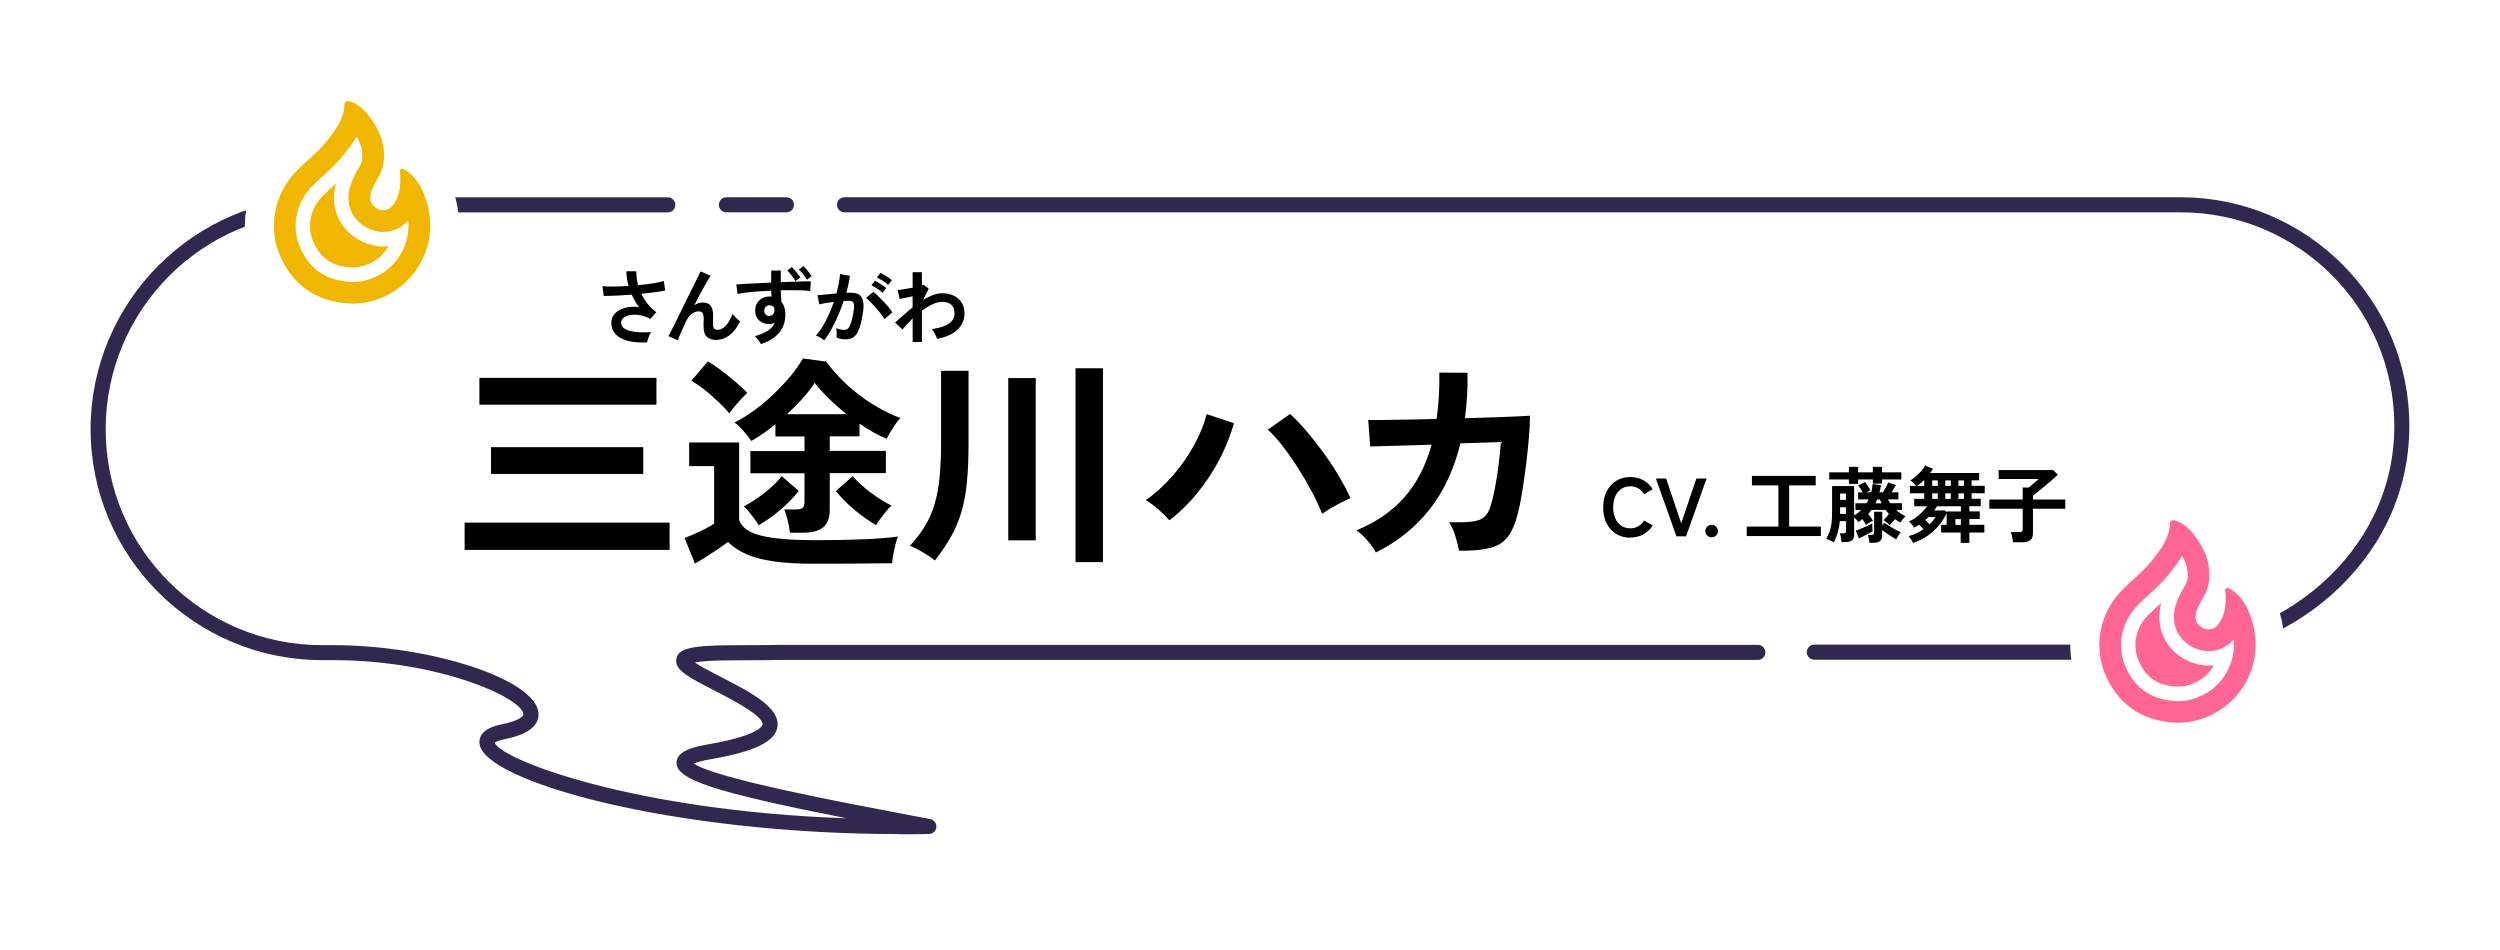 <?xml version="1.0" encoding="UTF-8"?>
<svg id="_レイヤー_2" data-name="レイヤー 2" xmlns="http://www.w3.org/2000/svg" xmlns:xlink="http://www.w3.org/1999/xlink" viewBox="0 0 484 184">
  <defs>
    <style>
      .cls-1 {
        fill: none;
      }

      .cls-1, .cls-2, .cls-3, .cls-4, .cls-5, .cls-6, .cls-7 {
        stroke-width: 0px;
      }

      .cls-2 {
        fill: #31284f;
      }

      .cls-3 {
        fill: #ff6693;
      }

      .cls-8 {
        filter: url(#drop-shadow-2);
      }

      .cls-9 {
        filter: url(#drop-shadow-3);
      }

      .cls-4 {
        fill: #000;
      }

      .cls-5 {
        fill: #f1b700;
      }

      .cls-6 {
        filter: url(#drop-shadow-1);
      }

      .cls-6, .cls-7 {
        fill: #fff;
      }
    </style>
    <filter id="drop-shadow-1" filterUnits="userSpaceOnUse">
      <feOffset dx="0" dy="0"/>
      <feGaussianBlur result="blur" stdDeviation="3"/>
      <feFlood flood-color="#000" flood-opacity=".16"/>
      <feComposite in2="blur" operator="in"/>
      <feComposite in="SourceGraphic"/>
    </filter>
    <filter id="drop-shadow-2" filterUnits="userSpaceOnUse">
      <feOffset dx="0" dy="0"/>
      <feGaussianBlur result="blur-2" stdDeviation="4.2"/>
      <feFlood flood-color="#040000" flood-opacity=".2"/>
      <feComposite in2="blur-2" operator="in"/>
      <feComposite in="SourceGraphic"/>
    </filter>
    <filter id="drop-shadow-3" filterUnits="userSpaceOnUse">
      <feOffset dx="0" dy="0"/>
      <feGaussianBlur result="blur-3" stdDeviation="4.2"/>
      <feFlood flood-color="#040000" flood-opacity=".2"/>
      <feComposite in2="blur-3" operator="in"/>
      <feComposite in="SourceGraphic"/>
    </filter>
  </defs>
  <g id="_レイヤー_1-2" data-name="レイヤー 1">
    <g>
      <g>
        <g>
          <g>
            <path class="cls-6" d="M174.07,170.02c-21.12,0-42.21-2.29-59.41-6.44-15.15-3.66-29.32-8.47-30.33-18.79-.17-1.78.07-3.76.9-5.64-5.34-1.51-12.58-2.81-20.83-2.81h-2.05c-29.41,0-53.34-23.88-53.34-53.24S32.94,29.65,62.35,29.65h359.83c29.12,0,52.81,23.69,52.81,52.81,0,15.03-6.37,28.95-17.94,39.17-10.51,9.29-24.42,14.62-38.15,14.62H158.49c.58,1.7.79,3.6.46,5.71-.2,1.3-.57,2.47-1.08,3.52,6.91,1.45,14.04,2.8,18.49,3.64,1.89.36,3.68.7,5.34,1.02,5.03.96,8.51,5.57,8.08,10.67-.43,5.1-4.65,9.05-9.77,9.15-2.01.04-3.99.06-5.95.06Z"/>
            <path class="cls-2" d="M152.25,41.11h-11.62c-.81,0-1.46-.65-1.46-1.46s.65-1.46,1.46-1.46h11.62c.81,0,1.46.65,1.46,1.46s-.65,1.46-1.46,1.46Z"/>
            <path class="cls-2" d="M418.9,127.72h-67.65c-.81,0-1.46-.65-1.46-1.46s.65-1.46,1.46-1.46h67.65c21.56,0,44.64-17.01,44.64-42.34,0-22.8-18.55-41.35-41.35-41.35H163.5c-.81,0-1.46-.65-1.46-1.46s.65-1.46,1.46-1.46h258.68c24.41,0,44.27,19.86,44.27,44.27,0,27.07-24.59,45.25-47.55,45.25Z"/>
            <path class="cls-2" d="M174.21,161.48c-44.37,0-80.6-10.25-81.38-17.5-.14-1.3.5-3.01,4.37-3.77,3.12-.62,4.18-1.52,4.13-1.97-.31-3.11-16.19-10.44-36.94-10.44h-2.05c-24.7,0-44.8-20.05-44.8-44.7s20.1-44.9,44.8-44.9h66.94c.81,0,1.46.65,1.46,1.46s-.65,1.46-1.46,1.46H62.35c-23.1,0-41.89,18.83-41.89,41.99s18.79,41.79,41.89,41.79h2.05c19.1,0,39.21,6.6,39.84,13.07.17,1.72-.82,4-6.47,5.12-1.32.26-1.83.57-2,.71,1.29,3.27,26.82,13.19,68.12,14.62-25.87-5.1-32.94-7.53-32.91-10.75.02-2.21,3.01-3.03,6.24-3.59,9.81-1.71,10.38-3.59,10.41-3.8.26-1.68-6.28-5.04-9.42-6.65-5.01-2.57-7.77-3.99-7.24-6.18.41-1.68,2.17-2.53,10.71-2.53,6.42,0,9.46-.08,9.49-.08h189.15c.81,0,1.46.65,1.46,1.46s-.65,1.46-1.46,1.46h-189.11s-3.06.08-9.53.08c-4.08,0-6.14.22-7.16.42,1.16.79,3.32,1.91,5.02,2.78,5.67,2.91,11.54,5.93,10.97,9.68-.43,2.85-4.38,4.77-12.79,6.24-1.88.33-2.88.64-3.41.86,4.14,2.86,28.46,7.46,40.47,9.74,1.88.36,3.67.69,5.32,1.01.73.14,1.24.81,1.18,1.56-.06.74-.68,1.32-1.42,1.33-1.89.04-3.77.06-5.63.06Z"/>
          </g>
          <g class="cls-8">
            <path class="cls-7" d="M421.34,145.53c-8.49-.3-15.09-4.56-18.59-12-3.61-7.68-2.11-16.68,3.81-22.94.93-.98,1.86-1.82,2.77-2.64,1.11-1.01,2.17-1.96,2.93-2.94,1.38-1.77,2.19-2.86,2.23-3.82.13-3.46,2.79-6.07,6.19-6.07.77,0,1.54.13,2.36.41,2.34.78,4.39,2.3,6.11,4.52,2.15,2.77,3.46,5.57,3.96,8.45,1.02.32,1.74.82,2.08,1.06,3.61,2.41,5.12,5.96,5.95,8.41,1.96,5.82,1.32,12.14-1.75,17.34-3.07,5.21-8.3,8.83-14.36,9.93-.96.18-1.82.21-2.5.24-.21,0-.87.04-1,.04-.07,0-.13,0-.2,0Z"/>
            <path class="cls-3" d="M422.44,107.57c.91,1.55,1.23,2.98,1.05,4.47-.06.45-.22.9-.51,1.38-.66,1.1-1.33,2.31-1.76,3.72-1.08,3.49.31,6.74,3.55,8.27.92.43,1.87.65,2.84.65,1.83,0,3.53-.8,4.83-2.22.2,2.27-.3,4.52-1.47,6.51-1.65,2.8-4.38,4.67-7.68,5.28-.27.05-.67.07-1.12.08-.22,0-.44.02-.66.03-4.8-.22-7.94-2.25-9.88-6.36-1.88-4.01-1.07-8.73,2.06-12.04.67-.71,1.43-1.39,2.23-2.12,1.37-1.24,2.8-2.53,4.08-4.17l.07-.09c.78-1,1.65-2.11,2.39-3.38M420.68,100.72c-.33,0-.57.17-.59.69-.11,2.85-1.76,4.93-3.41,7.04-1.76,2.26-4.09,3.93-6.04,5.99-4.24,4.47-5.48,11.02-2.81,16.71,2.69,5.72,7.42,8.56,13.72,8.78.85-.06,1.67-.04,2.49-.19,9.33-1.71,14.83-10.99,11.81-19.98-.73-2.17-1.73-4.19-3.73-5.52-.26-.17-.54-.41-.84-.41-.08,0-.16.02-.24.05-.45.22-.19.72-.17,1.08.09,1.93-.05,3.81-1.12,5.5-.59.93-1.33,1.4-2.14,1.4-.34,0-.69-.08-1.05-.25-1.33-.63-1.79-1.72-1.33-3.23.31-1,.82-1.91,1.36-2.81.56-.94.94-1.93,1.07-3.02.43-3.48-.87-6.41-2.93-9.07-.91-1.17-2.01-2.16-3.47-2.65-.2-.07-.4-.12-.58-.12h0Z"/>
            <path class="cls-3" d="M421.49,132.93c-3.67-.2-5.88-1.63-7.34-4.75-1.39-2.96-.78-6.46,1.56-8.92.6-.63,1.32-1.28,2.08-1.97.21-.19.43-.39.64-.59-1.28,4.69.75,9.17,5.14,11.24,1.3.61,2.65.92,4.03.92.34,0,.68-.02,1.02-.06-.02.04-.05.08-.07.12-1.23,2.09-3.28,3.49-5.78,3.94-.23.03-.48.03-.73.04-.18,0-.37.02-.55.02Z"/>
          </g>
          <g class="cls-9">
            <path class="cls-7" d="M67.94,64.38c-8.49-.3-15.09-4.56-18.59-12-3.61-7.68-2.11-16.68,3.81-22.94.93-.98,1.86-1.82,2.77-2.64,1.11-1.01,2.17-1.96,2.93-2.94,1.38-1.77,2.19-2.86,2.23-3.82.13-3.46,2.79-6.07,6.19-6.07.77,0,1.54.13,2.36.41,2.34.78,4.39,2.3,6.11,4.52,2.15,2.77,3.46,5.57,3.96,8.45,1.02.32,1.74.82,2.08,1.06,3.61,2.41,5.12,5.96,5.95,8.41,1.96,5.82,1.32,12.14-1.75,17.34-3.07,5.21-8.3,8.83-14.36,9.93-.96.18-1.82.21-2.5.24-.21,0-.87.04-1,.04-.07,0-.13,0-.2,0Z"/>
            <path class="cls-5" d="M69.04,26.42c.91,1.55,1.23,2.98,1.05,4.47-.06.45-.22.9-.51,1.38-.66,1.1-1.33,2.31-1.76,3.72-1.08,3.5.31,6.74,3.55,8.27.92.43,1.87.65,2.84.65,1.83,0,3.53-.8,4.83-2.22.2,2.27-.3,4.52-1.47,6.51-1.65,2.8-4.38,4.67-7.68,5.28-.27.05-.67.07-1.12.08-.22,0-.44.02-.66.03-4.8-.22-7.94-2.25-9.88-6.36-1.88-4.01-1.07-8.73,2.06-12.04.67-.71,1.43-1.39,2.23-2.12,1.38-1.25,2.8-2.53,4.08-4.18l.07-.09c.78-1,1.65-2.11,2.39-3.38M67.28,19.57c-.33,0-.57.17-.59.69-.11,2.85-1.76,4.93-3.41,7.04-1.76,2.26-4.09,3.93-6.04,5.99-4.24,4.47-5.48,11.02-2.81,16.71,2.69,5.72,7.42,8.56,13.72,8.78.85-.06,1.67-.04,2.49-.19,9.33-1.71,14.83-10.99,11.81-19.98-.73-2.17-1.73-4.19-3.73-5.52-.26-.17-.54-.41-.84-.41-.08,0-.16.02-.23.05-.45.22-.19.72-.17,1.08.09,1.93-.05,3.81-1.12,5.5-.59.93-1.33,1.4-2.14,1.4-.34,0-.69-.08-1.05-.25-1.33-.63-1.79-1.72-1.33-3.23.31-1,.82-1.91,1.36-2.81.56-.94.94-1.93,1.07-3.02.43-3.48-.87-6.41-2.93-9.07-.91-1.17-2.01-2.16-3.47-2.65-.2-.07-.4-.12-.58-.12h0Z"/>
            <path class="cls-5" d="M68.09,51.78c-3.67-.2-5.88-1.63-7.34-4.75-1.39-2.96-.78-6.46,1.56-8.92.6-.63,1.32-1.28,2.08-1.97.21-.19.43-.39.64-.59-1.28,4.69.75,9.17,5.14,11.24,1.3.61,2.65.92,4.03.92.34,0,.68-.02,1.02-.06-.02.04-.05.08-.07.12-1.23,2.09-3.28,3.49-5.78,3.94-.23.03-.48.03-.73.04-.18,0-.37.02-.55.02Z"/>
          </g>
        </g>
        <g>
          <g>
            <path class="cls-4" d="M89.95,106.46v-5.28h39.69v5.28h-39.69ZM92.81,78.34v-5.19h34.28v5.19h-34.28ZM95.06,91.76v-5.19h29.48v5.19h-29.48Z"/>
            <path class="cls-4" d="M157.6,109.14c-3.11,0-5.73-.15-7.85-.46-2.13-.31-3.89-.78-5.3-1.41s-2.58-1.41-3.52-2.35c-.53.41-1.17.87-1.94,1.39-.76.51-1.54,1.02-2.33,1.52-.79.5-1.5.92-2.11,1.28l-2.02-4.97c.5-.18,1.12-.42,1.85-.75.73-.32,1.46-.67,2.18-1.03.72-.37,1.28-.7,1.7-.99v-11.13h-4.84v-4.58h9.68v15.05c.53,1.44,1.97,2.44,4.33,3.01,2.36.57,5.76.86,10.19.86,3.75,0,6.98-.06,9.68-.18,2.7-.12,4.88-.29,6.56-.53-.15.32-.31.81-.48,1.47s-.32,1.33-.44,2.02c-.12.69-.19,1.25-.22,1.69-.82,0-1.89,0-3.21.02-1.32.01-2.72.03-4.2.04-1.48.01-2.9.02-4.25.02h-3.43ZM141.19,80.01c-.56-.67-1.26-1.42-2.11-2.22-.85-.81-1.74-1.58-2.66-2.31s-1.78-1.32-2.57-1.76l3.17-3.74c.76.41,1.63.98,2.6,1.72.97.73,1.91,1.5,2.84,2.29s1.66,1.48,2.22,2.07c-.26.24-.64.61-1.12,1.12-.48.51-.95,1.03-1.38,1.56-.44.53-.76.95-.97,1.28ZM152.93,103.16c-.06-.67-.2-1.46-.42-2.35-.22-.89-.45-1.62-.68-2.18h2.29c.59,0,1-.09,1.25-.29.25-.19.38-.56.38-1.12v-5.59h-10.47v-4.31h10.47v-2.82h-5.63v-2.38c-.76.65-1.54,1.24-2.33,1.78-.79.54-1.57,1.03-2.33,1.47-.41-.59-.92-1.23-1.52-1.94s-1.18-1.25-1.74-1.63c1.23-.62,2.5-1.4,3.81-2.35,1.3-.95,2.56-2,3.76-3.15,1.2-1.14,2.29-2.31,3.28-3.5.98-1.19,1.78-2.33,2.4-3.41l4.53.62c1.08,1.53,2.4,3,3.94,4.42,1.54,1.42,3.2,2.69,4.99,3.81,1.79,1.12,3.59,2.01,5.41,2.68-.26.26-.57.65-.92,1.14-.35.5-.69,1.02-1.01,1.56-.32.54-.57.99-.75,1.34-1.76-.76-3.51-1.75-5.24-2.95v2.46h-5.76v2.82h10.87v4.31h-10.87v7.13c0,1.53-.42,2.64-1.25,3.34-.84.7-2.15,1.06-3.94,1.06h-2.51ZM146.86,101.7c-.15-.32-.39-.71-.73-1.17-.34-.45-.7-.92-1.08-1.39-.38-.47-.73-.84-1.06-1.1,1.29-.67,2.61-1.53,3.96-2.57,1.35-1.04,2.48-2.13,3.39-3.28l3.3,2.86c-.97,1.23-2.16,2.45-3.56,3.65-1.41,1.2-2.82,2.2-4.22,2.99ZM152.36,80.19h11.53c-1.17-.94-2.3-1.93-3.37-2.97-1.07-1.04-2-2.07-2.79-3.1-.65,1-1.44,2.02-2.38,3.06-.94,1.04-1.94,2.05-2.99,3.01ZM169.61,101.66c-1.38-.79-2.78-1.78-4.2-2.97-1.42-1.19-2.62-2.4-3.59-3.63l3.26-2.86c.94,1.06,2.08,2.1,3.43,3.12,1.35,1.03,2.71,1.88,4.09,2.55-.32.29-.68.68-1.08,1.17s-.77.96-1.12,1.43c-.35.47-.62.87-.79,1.19Z"/>
            <path class="cls-4" d="M180.99,108.52c-.59-.5-1.35-1.03-2.29-1.58-.94-.56-1.79-.98-2.55-1.28,1.2-1.29,2.19-2.59,2.97-3.89.78-1.3,1.39-2.71,1.83-4.22.44-1.51.76-3.22.95-5.13.19-1.91.29-4.14.29-6.69v-13.95h5.32v13.95c0,2.9-.1,5.43-.31,7.59-.21,2.16-.56,4.08-1.06,5.76-.5,1.69-1.17,3.28-2,4.77s-1.88,3.05-3.15,4.66ZM195.2,104.61v-31.42h5.32v31.42h-5.32ZM208.22,108.83v-37.53h5.32v37.53h-5.32Z"/>
            <path class="cls-4" d="M226.4,100.74c-.53-.62-1.23-1.31-2.09-2.07s-1.69-1.38-2.49-1.85c1.94-1.35,3.71-2.96,5.32-4.84,1.61-1.88,2.98-3.84,4.09-5.9,1.11-2.05,1.91-4.02,2.38-5.9l5.28,1.76c-.65,2.32-1.56,4.62-2.75,6.91-1.19,2.29-2.6,4.45-4.25,6.49-1.64,2.04-3.48,3.84-5.5,5.39ZM255.96,99.46c-.5-1.29-1.15-2.7-1.96-4.22s-1.7-3.06-2.68-4.6c-.98-1.54-1.98-2.96-2.99-4.27-1.01-1.3-1.97-2.37-2.88-3.19l4.31-3.04c1.03.94,2.09,2.05,3.19,3.34,1.1,1.29,2.19,2.67,3.26,4.14,1.07,1.47,2.05,2.96,2.95,4.47.89,1.51,1.66,2.96,2.31,4.33-.73.32-1.62.76-2.66,1.32-1.04.56-1.99,1.13-2.84,1.72Z"/>
            <path class="cls-4" d="M266.38,106.98c-.32-.65-.86-1.41-1.61-2.29s-1.47-1.55-2.18-2.02c3.72-1.5,6.8-3.6,9.22-6.31s4.2-6.14,5.35-10.27l-11.88.35-.4-5.15c.38.03,1.22.04,2.51.02,1.29-.01,2.88-.04,4.75-.07s3.87-.07,5.98-.13c.41-2.73.59-5.72.53-8.98l5.46.04c.03,1.56,0,3.07-.09,4.53s-.22,2.89-.4,4.27c2.05-.06,3.97-.12,5.76-.18,1.79-.06,3.29-.12,4.51-.18,1.22-.06,1.99-.1,2.31-.13,0,1.23-.07,2.71-.22,4.44-.15,1.73-.34,3.51-.57,5.35-.24,1.83-.48,3.56-.75,5.17-.26,1.61-.53,2.92-.79,3.92-.5,2.02-1.17,3.56-2,4.62-.84,1.06-2,1.77-3.48,2.13-1.48.37-3.45.54-5.92.51-.12-.7-.34-1.61-.68-2.73-.34-1.11-.76-2.04-1.25-2.77,1.88.03,3.34-.01,4.4-.13,1.06-.12,1.85-.41,2.4-.88.54-.47.96-1.19,1.25-2.16.29-.91.57-2.07.84-3.48.26-1.41.5-2.9.7-4.47s.35-3.04.44-4.42l-7.83.26c-1.23,5.02-3.22,9.27-5.96,12.76-2.74,3.49-6.21,6.28-10.41,8.36Z"/>
          </g>
          <g>
            <path class="cls-4" d="M125.29,66.3c-.91.04-1.78.01-2.61-.1s-1.57-.31-2.22-.61c-.65-.3-1.17-.7-1.54-1.21-.38-.51-.57-1.13-.57-1.88s.24-1.34.72-1.83c.48-.5,1.12-.85,1.94-1.07.81-.22,1.71-.27,2.69-.15-.27-.37-.52-.76-.75-1.16s-.45-.81-.64-1.24c-1.02.08-2.02.14-2.98.18-.96.05-1.78.07-2.45.06l-.24-1.87c.59.05,1.33.08,2.23.06.9-.01,1.84-.05,2.82-.11-.28-.98-.42-1.93-.42-2.85h1.92c0,.45.02.9.08,1.35.06.45.15.9.27,1.34,1.02-.1,1.98-.21,2.87-.35s1.59-.29,2.1-.46l.27,1.84c-.5.11-1.16.22-1.98.33-.82.11-1.7.22-2.65.31.33.68.74,1.33,1.22,1.94s1.05,1.15,1.69,1.62l-1.15,1.31c-.46-.27-.94-.47-1.46-.61-.51-.14-1.02-.21-1.51-.22-.5,0-.95.05-1.35.17-.41.12-.73.29-.97.53-.24.23-.36.53-.36.88,0,.52.26.93.78,1.21.52.28,1.22.47,2.1.56.88.09,1.85.1,2.92.04-.12.16-.23.37-.34.62-.11.25-.21.5-.29.74s-.13.45-.15.62Z"/>
            <path class="cls-4" d="M131.24,65.88l-1.82-.8c.11-.2.29-.55.54-1.05.25-.5.55-1.08.89-1.77s.7-1.42,1.08-2.2c.38-.78.76-1.57,1.15-2.35.39-.78.75-1.52,1.1-2.22.34-.69.64-1.3.9-1.82.26-.52.44-.89.56-1.13l1.94.86c-.21.3-.49.74-.83,1.33s-.71,1.26-1.11,2.01c-.4.75-.81,1.53-1.22,2.34.25-.16.5-.29.77-.38.27-.09.53-.14.8-.14.77,0,1.31.22,1.62.66.31.44.46,1.11.46,2.03,0,.14,0,.33-.02.58-.01.25-.02.45-.02.6,0,.59.06.97.19,1.15.13.18.38.27.77.27.52,0,1.04-.28,1.56-.85.52-.57.94-1.31,1.27-2.22.18.24.42.49.71.77s.54.49.74.64c-.55,1.22-1.24,2.12-2.06,2.72-.82.6-1.66.9-2.54.9-.78,0-1.38-.2-1.82-.59s-.65-1.12-.65-2.18c0-.14,0-.34.02-.61,0-.27.02-.49.02-.66,0-.57-.07-.95-.22-1.17-.15-.21-.41-.32-.77-.32-.48,0-.93.17-1.35.5s-.76.78-1.02,1.32c-.39.83-.74,1.58-1.02,2.23s-.49,1.16-.61,1.51Z"/>
            <path class="cls-4" d="M147.35,66.65c-.13-.21-.3-.47-.51-.78s-.46-.56-.74-.78c1.13-.32,2-.69,2.61-1.11.61-.42,1.03-.92,1.26-1.5-.31.17-.65.26-1.02.26-.81,0-1.46-.23-1.96-.68s-.76-1.08-.79-1.86c-.02-.53.09-1.01.32-1.43.23-.42.57-.75.99-1,.43-.25.91-.37,1.46-.37.08,0,.16,0,.22,0,.06,0,.13.01.21.02-.05-.35-.09-.73-.1-1.14-.86.03-1.71.08-2.53.14-.82.06-1.57.14-2.26.22-.68.08-1.25.17-1.7.28l-.27-1.86c.38-.03.92-.07,1.62-.1.69-.04,1.49-.08,2.38-.12.89-.04,1.81-.09,2.76-.13v-2.34h1.86v2.26c.83-.03,1.63-.06,2.38-.09.76-.03,1.43-.05,2.03-.06s1.07-.02,1.41-.02l-.13,1.87c-.62-.08-1.44-.12-2.46-.14-1.02-.02-2.1-.01-3.24,0,0,.37.03.75.05,1.13.02.38.04.74.06,1.08.52.62.79,1.44.79,2.46,0,1.42-.41,2.61-1.23,3.58-.82.97-1.98,1.69-3.47,2.16ZM148.97,61.15c.3-.02.53-.12.7-.3.17-.18.26-.42.26-.7,0-.1,0-.2-.02-.31-.02-.11-.04-.23-.06-.34-.22-.27-.51-.4-.85-.4-.3,0-.55.1-.75.29-.2.19-.3.44-.29.75,0,.31.09.56.28.76.19.2.43.29.73.26ZM153.99,54.43c-.18-.34-.42-.71-.73-1.1-.3-.39-.58-.71-.84-.95l.9-.67c.15.14.33.33.54.58.21.25.41.51.62.77.2.26.36.48.46.66l-.94.7ZM156.2,54.14c-.19-.34-.43-.7-.73-1.06s-.57-.67-.82-.9l.9-.67c.15.14.33.33.53.57.2.24.4.49.6.74.2.25.35.47.46.65l-.93.69Z"/>
            <path class="cls-4" d="M159.57,65.92c-.1-.1-.25-.21-.45-.35-.2-.14-.41-.27-.62-.38-.21-.12-.39-.2-.54-.24.45-.48.88-1.06,1.3-1.75.42-.69.81-1.44,1.18-2.25s.7-1.64.99-2.5c-.54.06-1.07.14-1.58.22-.51.09-.93.17-1.26.26-.01-.14-.04-.33-.08-.56s-.09-.47-.14-.7c-.05-.23-.11-.4-.16-.5.25-.02.57-.05.96-.09s.83-.08,1.31-.13.96-.09,1.44-.12c.19-.67.35-1.33.47-1.98.12-.64.21-1.25.25-1.8l1.89.34c-.05.49-.14,1.02-.26,1.58-.12.56-.26,1.13-.43,1.72.21,0,.41-.02.58-.02.17,0,.32,0,.45,0,.43,0,.81.07,1.14.2.34.13.61.37.81.7.2.34.32.8.35,1.39.03.59-.04,1.35-.21,2.26-.21,1.15-.46,2.05-.73,2.7-.27.65-.61,1.11-1.02,1.38s-.92.4-1.55.4-1.2-.12-1.68-.35c0-.26,0-.57,0-.93-.01-.36-.04-.66-.1-.9.53.24,1.06.35,1.57.35.26,0,.48-.07.66-.22.19-.14.37-.43.54-.86.17-.43.34-1.07.51-1.91.16-.78.22-1.36.19-1.74-.03-.38-.13-.63-.3-.74-.17-.12-.38-.18-.64-.18-.3,0-.66.02-1.07.05-.33.99-.71,1.97-1.13,2.93s-.86,1.85-1.31,2.66c-.45.82-.9,1.5-1.34,2.06ZM171.23,61.76c-.17-.29-.41-.63-.71-1.02s-.62-.79-.98-1.19-.69-.77-1.02-1.1c-.33-.34-.62-.59-.86-.76l1.41-1.18c.26.19.55.45.9.78.34.33.69.68,1.06,1.06.36.38.7.76,1.01,1.14.31.37.55.7.72.98l-1.52,1.31ZM170.86,56.7c-.28-.27-.63-.54-1.05-.82-.42-.28-.79-.49-1.11-.64l.67-.9c.18.09.41.22.7.39.28.18.56.36.84.54s.5.35.66.49l-.71.93ZM171.95,55.16c-.29-.27-.64-.54-1.06-.81-.42-.27-.79-.48-1.11-.62l.67-.91c.18.08.41.21.7.38s.57.35.85.54c.28.19.5.35.66.49l-.71.93Z"/>
            <path class="cls-4" d="M176.69,66.22v-4.58c-.78.75-1.43,1.46-1.97,2.14l-1.46-1.34c.45-.36.97-.81,1.55-1.34.59-.53,1.21-1.05,1.87-1.58v-2.16c-.48.11-.95.21-1.41.3-.46.09-.83.16-1.1.22l-.4-1.74c.29,0,.71-.06,1.26-.15.55-.09,1.1-.19,1.66-.3v-2.99h1.79v2.53c.14-.03.24-.07.3-.11l1.02.77-1.09,2.18c.62-.37,1.24-.68,1.87-.93.63-.25,1.24-.37,1.82-.37.84,0,1.59.16,2.24.47s1.16.76,1.53,1.34.55,1.28.55,2.1c0,1.23-.45,2.27-1.34,3.14-.9.86-2.22,1.46-3.97,1.78-.04-.17-.12-.37-.23-.61s-.24-.47-.38-.7-.28-.43-.42-.58c.84-.11,1.59-.28,2.26-.52.66-.24,1.18-.57,1.57-.98.38-.41.58-.92.58-1.53,0-.76-.21-1.32-.62-1.69s-1-.55-1.76-.55c-.59,0-1.22.16-1.9.48s-1.36.73-2.03,1.23v6.06h-1.79Z"/>
          </g>
          <g>
            <path class="cls-4" d="M315.62,104.1c-1.01,0-1.92-.24-2.71-.72-.79-.48-1.42-1.16-1.86-2.04-.45-.88-.67-1.91-.67-3.1s.22-2.23.67-3.11c.45-.88,1.07-1.56,1.86-2.05.79-.49,1.7-.73,2.71-.73.94,0,1.78.21,2.53.62.75.42,1.35,1,1.81,1.74l-1.65.96c-.3-.48-.67-.85-1.13-1.12-.45-.27-.97-.4-1.56-.4-.66,0-1.24.17-1.74.5-.5.34-.89.81-1.16,1.42s-.41,1.33-.41,2.15.14,1.52.41,2.14.66,1.09,1.16,1.42c.5.34,1.08.5,1.74.5.59,0,1.11-.13,1.56-.4.45-.27.83-.64,1.13-1.12l1.65.96c-.46.74-1.06,1.31-1.81,1.73-.75.42-1.59.62-2.53.62Z"/>
            <path class="cls-4" d="M324.56,103.84l-3.98-11.2h1.98l2.93,8.67,2.93-8.67h1.98l-3.98,11.2h-1.86Z"/>
            <path class="cls-4" d="M331.37,104.02c-.33,0-.62-.12-.86-.35s-.36-.52-.36-.85.12-.63.36-.86.53-.35.86-.35.62.12.86.35.36.52.36.86-.12.61-.36.85-.53.35-.86.35Z"/>
            <path class="cls-4" d="M338.17,103.78v-1.84h6.13v-7.97h-5.13v-1.84h12.35v1.84h-5.14v7.97h6.14v1.84h-14.35Z"/>
            <path class="cls-4" d="M355.03,105.01c-.23-.15-.49-.29-.76-.42-.27-.13-.5-.21-.7-.26.19-.37.36-.73.5-1.06s.26-.7.35-1.1.17-.85.21-1.37c.04-.52.06-1.13.06-1.85v-4.85h4.27v5.7c.5-.29.95-.64,1.34-1.06h-1.09v-1.31h2.14c.08-.12.15-.24.22-.36.07-.12.13-.25.18-.38h-2.02v-1.36h.9c-.12-.21-.26-.45-.42-.7-.17-.25-.32-.46-.47-.63l1.31-.69c.11.13.23.29.37.49.14.2.27.4.39.59.12.2.22.37.29.5l-.69.43h.85c.15-.53.25-1.08.29-1.63l1.62.24c-.04.25-.09.49-.14.72-.05.23-.11.46-.18.67h.67c.13-.18.26-.39.39-.63s.26-.48.38-.71.21-.43.27-.58l1.49.51c-.11.19-.24.42-.39.67-.15.26-.31.5-.47.74h1.34v1.36h-2.03c.06.12.14.24.22.37.08.13.16.25.23.37h2.27v1.31h-1.12c.27.23.55.46.86.67.3.21.63.4.97.56-.17.12-.35.3-.55.54-.2.24-.37.46-.5.66l-.51-.32c-.17-.11-.34-.21-.5-.32-.15.17-.32.36-.51.58-.19.21-.37.39-.53.54-.14-.14-.33-.3-.57-.5-.24-.19-.45-.34-.63-.43.18-.16.37-.36.57-.58.2-.23.37-.43.5-.62-.11-.12-.21-.24-.33-.38-.11-.13-.22-.27-.31-.41h-2.74c-.21.28-.43.54-.64.78.15.17.32.39.5.65.19.26.33.49.44.68-.2.07-.43.19-.7.35s-.49.3-.68.43c-.09-.16-.19-.34-.31-.54-.12-.2-.24-.39-.36-.56-.13.1-.26.19-.39.29-.13.1-.27.19-.42.27-.07-.13-.19-.28-.34-.45-.15-.17-.31-.33-.46-.46v3.41c0,.48-.14.83-.43,1.05-.29.22-.71.33-1.28.33h-.72c0-.14-.03-.32-.07-.54-.04-.22-.08-.43-.12-.65-.04-.21-.09-.38-.14-.5h.66c.18,0,.31-.03.4-.09.08-.06.13-.18.13-.36v-1.92h-1.2c-.07.75-.2,1.45-.38,2.1-.18.66-.43,1.31-.78,1.98ZM357.95,93.68v-.85h-3.81v-1.38h3.81v-1.06h1.78v1.06h2.85v-1.06h1.78v1.06h3.74v1.38h-3.74v.8h-1.78v-.8h-2.85v.85h-1.78ZM356.24,96.77h1.14v-1.22h-1.14v1.22ZM356.24,99.49h1.14v-1.28h-1.14v1.28ZM359.89,104.23l-.62-1.49c.28-.1.61-.22.99-.38.38-.16.77-.33,1.17-.51s.74-.35,1.04-.51l.06,1.54c-.17.1-.41.23-.72.39-.31.17-.63.34-.98.51s-.66.33-.94.46ZM361.92,105.09c-.01-.21-.05-.48-.12-.8-.07-.32-.14-.57-.22-.74h.78c.18,0,.3-.03.37-.08.06-.05.1-.17.1-.35v-4.05h1.58v2.67l.38-.53c.32.22.67.45,1.06.69.39.23.77.45,1.15.66.38.2.71.37,1,.51-.15.16-.31.38-.5.66s-.31.51-.4.7c-.43-.25-.89-.53-1.38-.85s-.93-.65-1.33-.98v1.06c0,.49-.14.85-.42,1.08-.28.23-.71.34-1.27.34h-.8ZM363.09,97.44h1.18c-.12-.23-.22-.48-.32-.74h-.53c-.05.13-.11.25-.16.38-.05.12-.11.24-.18.36Z"/>
            <path class="cls-4" d="M370.37,105.14c-.08-.2-.2-.44-.38-.7-.18-.27-.34-.48-.5-.64.52-.14,1.03-.33,1.53-.56.5-.23.96-.5,1.38-.8-.13-.13-.26-.27-.41-.42-.14-.15-.29-.29-.44-.43-.32.2-.65.39-.98.56-.11-.18-.24-.38-.42-.61-.17-.22-.36-.42-.58-.58.45-.19.89-.45,1.33-.77.44-.32.84-.67,1.22-1.05.38-.38.7-.75.95-1.13h-2.48v-1.44h1.94v-1.07h-2.77v-1.44h1.21c-.13-.17-.3-.36-.52-.57s-.42-.37-.62-.49c.36-.2.74-.47,1.13-.82.39-.34.75-.7,1.07-1.07.32-.37.54-.71.67-1.01l1.52.66c-.08.13-.16.26-.25.39-.09.13-.19.27-.3.42h9.49v1.42h-1.46v1.06h2.54v1.44h-2.54v1.07h1.76v1.44h-2.19v1.01h2.02v1.47h-2.02v1.12h2.9v1.5h-2.9v2h-1.68v-2h-3.78v-1.5h1.06v-2.27c-.38.85-.89,1.66-1.51,2.41-.62.75-1.36,1.42-2.2,2-.84.58-1.79,1.04-2.83,1.38ZM371.12,94.07h1.42v-1.06h-.1c-.44.43-.88.78-1.33,1.06ZM373.58,101.49c.23-.22.45-.45.65-.69s.37-.47.52-.7h-1.39c-.2.2-.42.4-.64.59.15.13.3.26.44.41.14.14.29.27.42.39ZM374.08,94.07h1.07v-1.06h-1.07v1.06ZM374.08,96.58h1.07v-1.07h-1.07v1.07ZM376.91,99.15v-.13h2.72v-1.01h-4.62c-.08.14-.16.28-.26.41-.1.13-.19.27-.29.41h2.06l.38.32ZM376.61,94.07h1.07v-1.06h-1.07v1.06ZM376.61,96.58h1.07v-1.07h-1.07v1.07ZM378.56,101.62h1.07v-1.12h-1.07v1.12ZM379.15,94.07h1.07v-1.06h-1.07v1.06ZM379.15,96.58h1.07v-1.07h-1.07v1.07Z"/>
            <path class="cls-4" d="M389.72,104.98c-.02-.18-.05-.4-.1-.65-.04-.25-.09-.5-.15-.74s-.12-.43-.18-.58h1.68c.22,0,.38-.03.48-.1.1-.07.14-.22.14-.44v-3.98h-6.45v-1.78h6.45v-2.32h1.15c.18-.14.4-.31.65-.52s.5-.42.74-.63c.24-.21.42-.38.54-.5h-7.73v-1.74h10.56l.9.9c-.2.2-.47.45-.8.74-.33.29-.69.61-1.09.94-.4.33-.78.65-1.17.97s-.73.59-1.04.84c-.31.25-.55.43-.72.54v.78h6.26v1.78h-6.26v4.77c0,.6-.17,1.03-.52,1.31s-.87.42-1.56.42h-1.78Z"/>
          </g>
        </g>
      </g>
      <rect class="cls-1" x="9" width="466" height="184"/>
    </g>
  </g>
</svg>